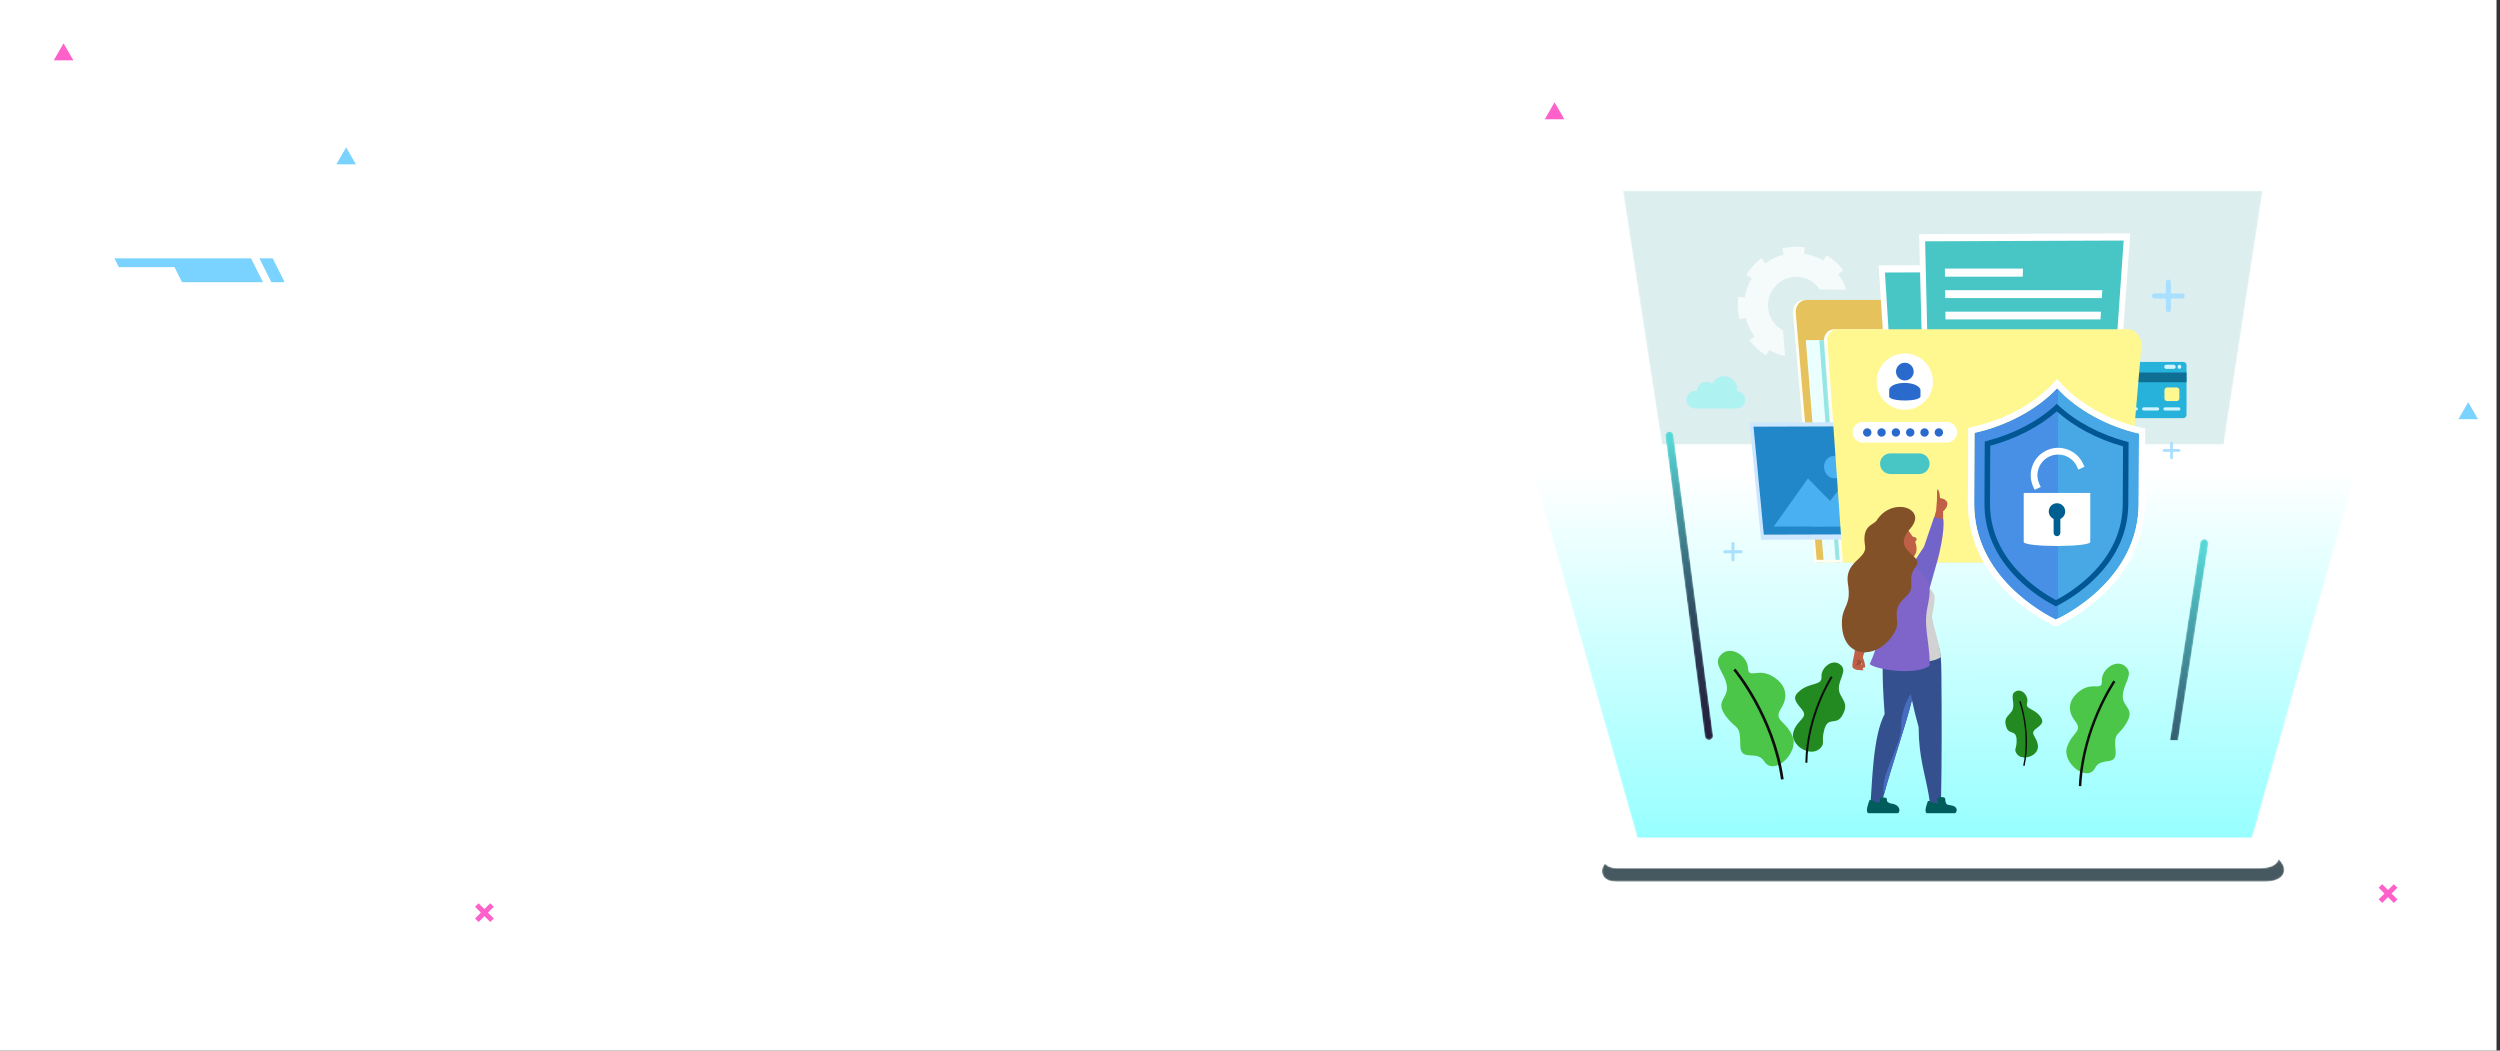 <svg width="1442" height="606" viewBox="0 0 1442 606" fill="none" xmlns="http://www.w3.org/2000/svg">
<rect x="0" y="0" width="1442" height="606" fill="#333333" stroke="none"/>
<rect width="1440" height="606" fill="white"/>
<path d="M891 68.8L896.66 59L902.33 68.8H891Z" fill="#FE61CA"/>
<path d="M1418 241.8L1423.66 232L1429.32 241.8H1418Z" fill="#79D3FE"/>
<path d="M1382.81 512.05L1380.76 510L1377.4 513.36L1374.05 510L1372 512.05L1375.36 515.41L1372 518.76L1374.05 520.81L1377.4 517.45L1380.76 520.81L1382.81 518.76L1379.45 515.41L1382.81 512.05Z" fill="#FE61CA"/>
<path d="M31 34.8L36.66 25L42.33 34.8H31Z" fill="#FE61CA"/>
<path d="M194 94.8L199.66 85L205.32 94.8H194Z" fill="#79D3FE"/>
<path d="M284.81 523.05L282.76 521L279.4 524.36L276.05 521L274 523.05L277.36 526.41L274 529.76L276.05 531.81L279.4 528.45L282.76 531.81L284.81 529.76L281.45 526.41L284.81 523.05Z" fill="#FE61CA"/>
<path d="M103.76 149H98.12H66L68.55 154.1H100.67L105 162.76H151.67L144.79 149H103.76Z" fill="#79D3FE"/>
<path d="M157.29 149H149.62L156.5 162.76H164.17L157.29 149Z" fill="#79D3FE"/>
<mask id="mask0_232_55414" style="mask-type:alpha" maskUnits="userSpaceOnUse" x="924" y="495" width="394" height="14">
<path d="M1306.59 508.499H932.032C923.699 508.499 922.852 502.13 925.138 498.982L925.817 498.003C926.979 499.562 929.146 500.708 932.647 500.708H1303.72C1310.29 500.708 1313.57 498.295 1314.39 495.435L1315.87 497.367C1319.48 501.66 1317.76 508.499 1306.59 508.499Z" fill="url(#paint0_linear_232_55414)"/>
</mask>
<g mask="url(#mask0_232_55414)">
<path d="M1306.59 508.499H932.032C923.699 508.499 922.852 502.13 925.138 498.982L925.817 498.003C926.979 499.562 929.146 500.708 932.647 500.708H1303.72C1310.29 500.708 1313.57 498.295 1314.39 495.435L1315.87 497.367C1319.48 501.66 1317.76 508.499 1306.59 508.499Z" fill="url(#paint1_linear_232_55414)"/>
<path d="M1299.03 495.221C1294.85 495.632 938.069 497.303 936.049 496.936C927.558 496.936 924.286 488.858 926.62 482.707C927.056 481.559 927.687 480.479 928.515 479.53C930.537 478.596 932.522 478.007 934.423 477.691L968.239 436.563C970.122 434.272 977.99 432.438 985.852 432.416L1250.49 431.635C1258.3 431.612 1266.21 433.393 1268.19 435.667L1303.58 474.716C1308.11 474.232 1311.43 477.722 1312.36 481.955C1313.66 487.866 1310.3 495.221 1299.03 495.221Z" fill="#48C6C6"/>
<path d="M1299.03 495.221C1294.85 495.632 940.836 496.935 936.049 496.935C927.558 496.935 924.286 488.858 926.62 482.707C926.676 486.543 928.359 491.212 936.024 491.748C949.271 492.671 1304.77 488.82 1304.77 488.82C1304.77 488.82 1310.95 488.241 1312.36 481.955C1313.66 487.865 1310.3 495.221 1299.03 495.221Z" fill="#389999"/>
</g>
<mask id="mask1_232_55414" style="mask-type:alpha" maskUnits="userSpaceOnUse" x="936" y="110" width="370" height="320">
<path d="M1255.94 429.989H985.255L936.104 110.096H1305.09L1255.94 429.989Z" fill="url(#paint2_linear_232_55414)"/>
</mask>
<g mask="url(#mask1_232_55414)">
<path opacity="0.3" d="M1255.94 429.989H985.255L936.104 110.096H1305.09L1255.94 429.989Z" fill="url(#paint3_linear_232_55414)"/>
</g>
<mask id="mask2_232_55414" style="mask-type:alpha" maskUnits="userSpaceOnUse" x="880" y="256" width="484" height="228">
<path d="M1298.98 483.3H944.413L880.028 256.103H1363.36L1298.98 483.3Z" fill="url(#paint4_linear_232_55414)"/>
</mask>
<g mask="url(#mask2_232_55414)">
<path d="M1298.98 483.3H944.413L880.028 256.103H1363.36L1298.98 483.3Z" fill="url(#paint5_linear_232_55414)"/>
</g>
<mask id="mask3_232_55414" style="mask-type:alpha" maskUnits="userSpaceOnUse" x="960" y="248" width="29" height="179">
<path d="M986.018 426.781C984.742 426.949 983.571 426.05 983.403 424.773L960.606 251.585C960.438 250.308 961.337 249.138 962.614 248.969C963.89 248.801 965.061 249.7 965.229 250.977L988.028 424.165C988.194 425.442 987.295 426.613 986.018 426.781Z" fill="url(#paint6_linear_232_55414)"/>
</mask>
<g mask="url(#mask3_232_55414)">
<path d="M986.018 426.781C984.742 426.949 983.571 426.05 983.403 424.773L960.606 251.585C960.438 250.308 961.337 249.138 962.614 248.969C963.89 248.801 965.061 249.7 965.229 250.977L988.028 424.165C988.194 425.442 987.295 426.613 986.018 426.781Z" fill="url(#paint7_linear_232_55414)"/>
</g>
<mask id="mask4_232_55414" style="mask-type:alpha" maskUnits="userSpaceOnUse" x="1251" y="310" width="23" height="118">
<path d="M1256.29 427.03L1273.74 313.673C1273.94 312.4 1273.06 311.21 1271.79 311.013C1270.52 310.816 1269.33 311.688 1269.13 312.96L1251.58 427.033H1256.29V427.03Z" fill="url(#paint8_linear_232_55414)"/>
</mask>
<g mask="url(#mask4_232_55414)">
<path d="M1256.29 427.03L1273.74 313.673C1273.94 312.4 1273.06 311.21 1271.79 311.013C1270.52 310.816 1269.33 311.688 1269.13 312.96L1251.58 427.033H1256.29V427.03Z" fill="url(#paint9_linear_232_55414)"/>
</g>
<path d="M1208.88 241.18H1259.27C1260.33 241.18 1261.19 240.321 1261.19 239.26V210.667C1261.19 209.607 1260.33 208.747 1259.27 208.747H1208.88C1207.82 208.747 1206.96 209.607 1206.96 210.667V239.26C1206.96 240.319 1207.82 241.18 1208.88 241.18Z" fill="#26B2DB"/>
<path d="M1261.19 214.871H1206.96V220.468H1261.19V214.871Z" fill="#0E6E94"/>
<path d="M1248.77 234.957H1256.75C1257.25 234.957 1257.66 235.368 1257.66 235.875C1257.66 236.381 1257.25 236.792 1256.75 236.792H1248.77C1248.27 236.792 1247.85 236.381 1247.85 235.875C1247.85 235.368 1248.26 234.957 1248.77 234.957Z" fill="#D1F5FF"/>
<path d="M1236.51 234.957H1244.48C1244.99 234.957 1245.4 235.368 1245.4 235.875C1245.4 236.381 1244.99 236.792 1244.48 236.792H1236.51C1236 236.792 1235.59 236.381 1235.59 235.875C1235.59 235.368 1236 234.957 1236.51 234.957Z" fill="#D1F5FF"/>
<path d="M1224.25 234.957H1232.22C1232.73 234.957 1233.14 235.368 1233.14 235.875C1233.14 236.381 1232.73 236.792 1232.22 236.792H1224.25C1223.74 236.792 1223.33 236.381 1223.33 235.875C1223.33 235.368 1223.74 234.957 1224.25 234.957Z" fill="#D1F5FF"/>
<path d="M1211.98 234.957H1219.96C1220.46 234.957 1220.87 235.368 1220.87 235.875C1220.87 236.381 1220.46 236.792 1219.96 236.792H1211.98C1211.48 236.792 1211.07 236.381 1211.07 235.875C1211.07 235.368 1211.48 234.957 1211.98 234.957Z" fill="#D1F5FF"/>
<path d="M1257.11 210.392C1257.67 210.392 1258.13 210.844 1258.13 211.405V211.76C1258.13 212.318 1257.67 212.773 1257.11 212.773C1256.55 212.773 1256.1 212.32 1256.1 211.76V211.405C1256.1 210.846 1256.55 210.392 1257.11 210.392Z" fill="#D1F5FF"/>
<path d="M1254.93 211.583C1254.93 212.241 1254.4 212.775 1253.74 212.775H1249.52C1248.86 212.775 1248.33 212.241 1248.33 211.583C1248.33 210.925 1248.86 210.392 1249.52 210.392H1253.74C1254.4 210.392 1254.93 210.925 1254.93 211.583Z" fill="#D1F5FF"/>
<path d="M1255.48 223.479H1250.03C1249.16 223.479 1248.45 224.186 1248.45 225.06V229.76C1248.45 230.634 1249.16 231.342 1250.03 231.342H1255.48C1256.36 231.342 1257.07 230.634 1257.07 229.76V225.06C1257.07 224.186 1256.36 223.479 1255.48 223.479Z" fill="#FFF890"/>
<path d="M1250.72 180.156C1249.9 180.156 1249.23 179.49 1249.23 178.67V162.749C1249.23 161.927 1249.9 161.263 1250.72 161.263C1251.54 161.263 1252.21 161.929 1252.21 162.749V178.67C1252.21 179.49 1251.54 180.156 1250.72 180.156Z" fill="#AAE0FF"/>
<path d="M1241.27 170.708C1241.27 169.886 1241.94 169.222 1242.76 169.222H1258.68C1259.5 169.222 1260.17 169.888 1260.17 170.708C1260.17 171.53 1259.5 172.195 1258.68 172.195H1242.76C1241.94 172.197 1241.27 171.53 1241.27 170.708Z" fill="#AAE0FF"/>
<path d="M999.554 323.834C999.066 323.834 998.672 323.44 998.672 322.952V313.51C998.672 313.022 999.066 312.628 999.554 312.628C1000.04 312.628 1000.44 313.022 1000.44 313.51V322.952C1000.44 323.44 1000.04 323.834 999.554 323.834Z" fill="#AAE0FF"/>
<path d="M993.953 318.233C993.953 317.745 994.348 317.351 994.835 317.351H1004.28C1004.76 317.351 1005.16 317.745 1005.16 318.233C1005.16 318.721 1004.76 319.115 1004.28 319.115H994.835C994.348 319.113 993.953 318.719 993.953 318.233Z" fill="#AAE0FF"/>
<path d="M1118.83 189.926L1118.7 180.74C1118.64 176.521 1115.58 173.077 1111.86 173.077H1040.25C1036.53 173.077 1033.82 176.519 1034.18 180.74L1046.52 324.438H1208.14L1217.58 189.926H1118.83V189.926Z" fill="#FFFEF2"/>
<path d="M1120.47 189.866L1120.36 180.68C1120.3 176.462 1117.25 173.018 1113.53 173.018H1041.91C1038.2 173.018 1035.48 176.46 1035.83 180.68L1047.98 324.393H1209.6L1219.23 189.866H1120.47V189.866Z" fill="#E6C25C"/>
<path d="M1041.59 196.189L1051.94 324.438H1201.65L1209.9 195.481L1041.59 196.189Z" fill="#EBFFFF"/>
<path d="M1049.39 196.189L1058.87 324.438H1209.87L1219.14 195.481L1049.39 196.189Z" fill="#97E6E6"/>
<path d="M1226.3 189.926H1058.07C1054.62 189.926 1052.26 192.544 1052.03 196.141L1061.23 324.438H1223.72L1234.34 199.789C1234.82 194.62 1231.02 189.926 1226.3 189.926Z" fill="#FFFEF2"/>
<path d="M1091.87 311.143L1015.74 311.372L1009.11 243.705L1092.42 243.433L1091.87 311.143Z" fill="#CCE7FF"/>
<path d="M1089.9 308.162L1017.36 308.382L1011.42 246.106L1090.23 245.849L1089.9 308.162Z" fill="#2287C8"/>
<path d="M1023.08 303.732L1069.99 303.591L1042.82 275.986L1023.08 303.732Z" fill="#49B1F2"/>
<path d="M1044.41 303.668L1083.83 303.55L1061.76 280.882L1044.41 303.668Z" fill="#49B1F2"/>
<path d="M1063.5 269.54C1063.61 273.078 1061.17 275.928 1058.05 275.939C1054.93 275.949 1052.28 273.113 1052.12 269.576C1051.96 266.005 1054.4 263.078 1057.57 263.067C1060.74 263.059 1063.4 265.97 1063.5 269.54Z" fill="#49B1F2"/>
<path d="M1201.6 267.55L1091.11 267.934L1083.58 153.077L1205.37 152.61L1201.6 267.55Z" fill="white"/>
<path d="M1198.55 262.527L1093.87 262.894L1087.22 157.184L1201.72 156.744L1198.55 262.527Z" fill="#48C6C6"/>
<path d="M1220.42 249.553L1109.91 249.937L1106.93 135.08L1228.74 134.613L1220.42 249.553Z" fill="white"/>
<path d="M1217.57 244.53L1112.87 244.897L1110.41 139.187L1224.93 138.747L1217.57 244.53Z" fill="#48C6C6"/>
<path d="M1166.83 154.943H1121.82L1121.87 159.577H1166.72L1166.83 154.943Z" fill="white"/>
<path d="M1212.32 171.917H1122.02L1121.97 167.377H1212.61L1212.32 171.917Z" fill="white"/>
<path d="M1211.55 184.225H1122.17L1122.12 179.776H1211.83L1211.55 184.225Z" fill="white"/>
<path d="M1210.73 197.051H1122.32L1122.27 192.699H1211.01L1210.73 197.051Z" fill="#CCE5FF"/>
<path d="M1235.16 199.81L1224.45 324.447H1062.99L1054.01 196.125C1054.27 192.54 1056.63 189.931 1060.04 189.931H1227.15C1231.85 189.931 1235.64 194.604 1235.16 199.81Z" fill="#FFF890"/>
<path d="M1062.69 322.908H1046.37L1046.51 324.438H1062.79L1062.69 322.908Z" fill="#FFFEF2"/>
<g opacity="0.7">
<path d="M1027.69 190.066C1019.96 185.401 1017.47 175.368 1022.13 167.635C1026.79 159.914 1036.82 157.429 1044.56 162.092C1046.68 163.373 1048.41 165.062 1049.7 166.997L1064.84 167.082C1063.84 163.894 1062.32 160.858 1060.29 158.137L1063.25 155.934C1060.71 152.492 1057.46 149.484 1053.57 147.14L1051.67 150.306C1048.14 148.18 1044.36 146.864 1040.53 146.302L1041.06 142.65C1036.68 142.002 1032.24 142.235 1028.01 143.281L1028.89 146.856C1025.06 147.815 1021.41 149.505 1018.19 151.913L1015.99 148.951C1012.55 151.485 1009.54 154.741 1007.2 158.625L1010.36 160.535C1008.24 164.06 1006.92 167.844 1006.36 171.674L1003.77 171.295L1002.72 171.149L1002.71 171.143C1002.06 175.525 1002.29 179.966 1003.34 184.195L1006.91 183.31C1007.87 187.143 1009.57 190.801 1011.98 194.018L1009.02 196.221C1011.55 199.663 1014.8 202.665 1018.68 205.007L1020.59 201.841C1023.47 203.578 1026.53 204.78 1029.65 205.468C1029.28 200.84 1028.87 195.6 1028.47 190.508C1028.21 190.367 1027.95 190.219 1027.69 190.066Z" fill="white"/>
</g>
<path d="M1001.92 225.507C1001.97 225.172 1002 224.836 1002 224.489C1002 220.333 998.628 216.964 994.472 216.964C991.354 216.964 988.678 218.861 987.536 221.562C986.606 220.734 985.385 220.227 984.044 220.227C981.14 220.227 978.785 222.582 978.785 225.486H977.803C975.011 225.486 972.726 227.772 972.726 230.564C972.726 233.356 975.011 235.642 977.803 235.642H1001.55C1004.34 235.642 1006.62 233.356 1006.62 230.564C1006.62 227.9 1004.54 225.702 1001.92 225.507Z" fill="#AEF2F2"/>
<path d="M1107.03 261.511H1090.38C1087.09 261.511 1084.42 264.176 1084.42 267.467C1084.42 270.755 1087.09 273.423 1090.38 273.423H1107.03C1110.32 273.423 1112.99 270.757 1112.99 267.467C1112.99 264.176 1110.32 261.511 1107.03 261.511Z" fill="#48C6C6"/>
<path d="M1110.18 231.597C1116.53 225.256 1116.53 214.976 1110.18 208.635C1103.84 202.295 1093.56 202.295 1087.22 208.635C1080.88 214.976 1080.88 225.256 1087.22 231.597C1093.56 237.938 1103.84 237.938 1110.18 231.597Z" fill="white"/>
<path d="M1098.73 219.464C1100.31 219.464 1101.78 218.691 1102.71 217.512C1103.4 216.659 1103.81 215.561 1103.81 214.342C1103.81 211.538 1101.53 209.221 1098.73 209.221C1095.89 209.221 1093.61 211.538 1093.61 214.342C1093.61 215.561 1094.02 216.659 1094.71 217.512C1095.64 218.691 1097.1 219.464 1098.73 219.464Z" fill="#296ACC"/>
<path d="M1107.73 228.589C1107.73 231.822 1089.68 231.822 1089.68 228.589L1089.69 224.824C1090.4 219.675 1106.26 219.459 1107.73 224.824L1107.73 228.589Z" fill="#296ACC"/>
<path d="M1122.88 243.373H1074.53C1071.24 243.373 1068.57 246.039 1068.57 249.329C1068.57 252.617 1071.24 255.285 1074.53 255.285H1122.88C1126.17 255.285 1128.84 252.62 1128.84 249.329C1128.84 246.039 1126.17 243.373 1122.88 243.373Z" fill="white"/>
<path d="M1079.38 250.02C1079.68 248.72 1078.88 247.417 1077.58 247.11C1076.28 246.803 1074.98 247.608 1074.67 248.908C1074.36 250.208 1075.17 251.511 1076.47 251.817C1077.77 252.124 1079.07 251.319 1079.38 250.02Z" fill="#296ACC"/>
<path d="M1086.99 251.153C1087.94 250.208 1087.94 248.677 1086.99 247.732C1086.05 246.788 1084.52 246.788 1083.57 247.732C1082.63 248.677 1082.63 250.208 1083.57 251.153C1084.52 252.097 1086.05 252.097 1086.99 251.153Z" fill="#296ACC"/>
<path d="M1095.26 251.154C1096.2 250.209 1096.2 248.678 1095.26 247.733C1094.31 246.789 1092.78 246.789 1091.84 247.733C1090.89 248.678 1090.89 250.209 1091.84 251.154C1092.78 252.098 1094.31 252.098 1095.26 251.154Z" fill="#296ACC"/>
<path d="M1104.21 249.832C1104.42 248.513 1103.53 247.271 1102.21 247.057C1100.89 246.843 1099.65 247.738 1099.43 249.057C1099.22 250.375 1100.11 251.618 1101.43 251.832C1102.75 252.046 1103.99 251.15 1104.21 249.832Z" fill="#296ACC"/>
<path d="M1112.43 250.021C1112.74 248.721 1111.93 247.418 1110.63 247.111C1109.33 246.804 1108.03 247.609 1107.72 248.909C1107.42 250.209 1108.22 251.512 1109.52 251.818C1110.82 252.125 1112.13 251.32 1112.43 250.021Z" fill="#296ACC"/>
<path d="M1120.05 251.154C1120.99 250.209 1120.99 248.678 1120.05 247.733C1119.1 246.789 1117.57 246.789 1116.63 247.733C1115.68 248.678 1115.68 250.209 1116.63 251.154C1117.57 252.098 1119.1 252.098 1120.05 251.154Z" fill="#296ACC"/>
<path d="M1252.53 264.89C1252.09 264.89 1251.73 264.531 1251.73 264.089V255.515C1251.73 255.073 1252.09 254.714 1252.53 254.714C1252.97 254.714 1253.33 255.073 1253.33 255.515V264.089C1253.33 264.531 1252.97 264.89 1252.53 264.89Z" fill="#AAE0FF"/>
<path d="M1247.44 259.802C1247.44 259.36 1247.8 259.001 1248.25 259.001H1256.82C1257.26 259.001 1257.62 259.36 1257.62 259.802C1257.62 260.245 1257.26 260.604 1256.82 260.604H1248.25C1247.8 260.604 1247.44 260.245 1247.44 259.802Z" fill="#AAE0FF"/>
<path d="M1186.6 224.025C1186.57 223.995 1186.54 223.969 1186.52 223.939C1175.45 235.8 1157.78 245.522 1138.87 249.663C1138.86 250.925 1138.83 257.922 1138.69 290.168C1138.5 333.183 1179.44 354.204 1185.79 357.43C1225.07 329.909 1210.37 245.661 1186.6 224.025Z" fill="#4890E6"/>
<path d="M1187.07 224.487V356.818C1196.22 352.311 1233.41 331.341 1233.59 290.591C1233.74 258.345 1233.77 251.349 1233.78 250.086C1215.2 245.843 1198.06 236.196 1187.07 224.487Z" fill="#48A8E6"/>
<path d="M1234.58 246.553C1216.88 242.509 1199.94 233.171 1189.27 221.57C1189.23 221.527 1189.19 221.49 1189.15 221.45L1186.53 218.614L1183.87 221.465C1173.12 232.98 1156.01 242.198 1138.09 246.121L1135.26 246.742L1135.25 249.646C1135.24 250.522 1135.22 254.16 1135.17 267.081L1135.07 290.149C1135.02 300.585 1137.29 310.612 1141.81 319.948C1145.49 327.536 1150.67 334.712 1157.22 341.277C1162.48 346.554 1171.42 354.2 1184.15 360.658L1185.71 361.451L1187.31 360.719C1189.75 359.593 1202.56 353.382 1214.47 341.659C1221.11 335.13 1226.39 327.974 1230.16 320.394C1234.8 311.065 1237.17 301.042 1237.22 290.604C1237.37 257.882 1237.4 251.359 1237.4 250.101L1237.42 247.197L1234.58 246.553ZM1233.59 290.591C1233.4 333.606 1191.95 354.594 1185.79 357.428C1179.44 354.202 1138.5 333.182 1138.69 290.166C1138.83 257.919 1138.86 250.923 1138.87 249.661C1157.78 245.519 1175.45 235.799 1186.52 223.937C1186.55 223.966 1186.57 223.993 1186.6 224.022C1197.57 235.943 1214.95 245.785 1233.78 250.084C1233.77 251.351 1233.74 258.347 1233.59 290.591Z" fill="white"/>
<path d="M1185.85 349.753L1185.12 349.373C1180.67 347.056 1171.96 341.939 1163.68 333.695C1150.97 321.042 1144.56 306.429 1144.63 290.257L1144.79 254.645L1145.99 254.336C1161.29 250.389 1175.24 243.144 1185.28 233.931L1186.35 232.955L1187.55 234.02C1197.5 243.285 1211.36 250.628 1226.57 254.695L1227.76 255.013L1227.6 290.626C1227.53 306.803 1220.99 321.359 1208.17 333.892C1200.06 341.823 1191.54 346.803 1187.19 349.066L1185.85 349.753ZM1147.98 257.122L1147.84 290.269C1147.77 305.553 1153.86 319.4 1165.94 331.424C1173.49 338.939 1181.4 343.755 1185.87 346.145C1190.12 343.921 1198.21 339.145 1205.93 331.602C1218.12 319.688 1224.33 305.897 1224.4 290.612L1224.55 257.46C1209.81 253.339 1196.34 246.217 1186.36 237.271C1176.3 246.127 1162.77 253.125 1147.98 257.122Z" fill="#005793"/>
<path d="M1195.22 288.238H1177.06V310.997H1195.22V288.238Z" fill="#005F91"/>
<path d="M1167.28 284.33V312.566C1167.28 315.709 1205.66 315.709 1205.66 312.566V284.33H1167.28ZM1188.41 299.325V307.328C1188.41 308.393 1187.54 309.279 1186.48 309.279C1185.4 309.279 1184.53 308.395 1184.53 307.328V299.308C1182.88 298.567 1181.73 296.906 1181.73 294.99C1181.73 292.37 1183.86 290.257 1186.48 290.257C1189.1 290.257 1191.21 292.37 1191.21 294.99C1191.21 296.921 1190.07 298.584 1188.41 299.325Z" fill="white"/>
<path d="M1202.31 269.22L1198.79 270.852L1197.99 269.126C1195.22 263.148 1188.11 260.535 1182.13 263.3C1176.15 266.067 1173.54 273.182 1176.31 279.16L1177.1 280.886L1173.58 282.518L1172.78 280.793C1169.11 272.87 1172.57 263.44 1180.5 259.773C1188.42 256.107 1197.85 259.57 1201.52 267.494L1202.31 269.22Z" fill="white"/>
<path d="M1061.95 383.779C1065.42 387.237 1060.51 391.649 1060.65 397.289C1060.78 402.928 1067.62 404.873 1062.26 413.263C1058.96 418.43 1054.43 413.186 1052.33 420.568C1050.22 427.949 1053.06 428.617 1049.76 431.737C1043.99 437.176 1032.29 429.595 1034.42 422.215C1036.56 414.835 1043.47 414.206 1039.31 409.206C1035.15 404.209 1033.54 402.021 1038.45 398.173C1044.52 393.411 1051.03 395.589 1050.63 390.309C1050.23 385.027 1057.37 379.205 1061.95 383.779Z" fill="#228A20"/>
<path d="M1042.49 439.936L1041.32 439.918C1041.76 412.19 1055.91 390.26 1056.05 390.043L1057.03 390.685C1056.89 390.901 1042.93 412.559 1042.49 439.936Z" fill="#0E0E0E"/>
<path d="M992.097 378.293C988.069 383.461 995.321 388.507 996.079 396.02C996.837 403.532 988.103 404.305 996.611 414.56C1001.85 420.876 1003.82 418.025 1003.79 429.694C1003.77 439.97 1013.21 432.162 1017.6 439.112C1023.26 448.081 1037.97 434.069 1033.91 424.62C1029.85 415.171 1022.66 415.893 1027.35 408.563C1032.05 401.234 1029.69 394.48 1022.53 390.184C1013.68 384.866 1008.57 392.164 1008.22 385.084C1007.87 378.004 997.426 371.458 992.097 378.293Z" fill="#4BC648"/>
<path d="M1027.26 449.652C1022.15 413.341 1000 386.912 999.778 386.648L1000.97 385.633C1001.2 385.899 1023.64 412.676 1028.82 449.432L1027.26 449.652Z" fill="#0E0E0E"/>
<path d="M1162.31 398.981C1159.31 400.855 1162.06 404.749 1161.06 408.695C1160.05 412.642 1154.93 412.909 1157.35 419.673C1158.84 423.839 1162.87 420.877 1163.16 426.409C1163.46 431.94 1161.36 431.953 1163.18 434.68C1166.36 439.432 1175.81 435.98 1175.5 430.446C1175.18 424.912 1170.42 423.358 1174.15 420.51C1177.88 417.661 1179.36 416.381 1176.53 412.885C1173.02 408.56 1168.09 409.045 1169.22 405.394C1170.36 401.744 1166.27 396.502 1162.31 398.981Z" fill="#228A20"/>
<path d="M1166.97 441.615L1167.8 441.79C1171.95 422.215 1165.52 404.514 1165.45 404.336L1164.66 404.63C1164.72 404.804 1171.07 422.287 1166.97 441.615Z" fill="#0E0E0E"/>
<path d="M1226.53 384.969C1230.67 389.355 1224.46 394.614 1224.42 401.568C1224.38 408.522 1232.46 408.468 1225.55 418.609C1221.29 424.855 1219.24 422.414 1220.28 433.11C1221.2 442.528 1211.86 436.192 1208.45 442.948C1204.04 451.662 1189.33 440.099 1192.23 431.084C1195.13 422.069 1201.78 422.103 1196.84 415.793C1191.9 409.483 1193.48 403.085 1199.66 398.524C1207.32 392.877 1212.64 399.122 1212.33 392.602C1212.04 386.08 1221.05 379.168 1226.53 384.969Z" fill="#4BC648"/>
<path d="M1200.51 453.449C1202.04 419.718 1220.03 393.559 1220.21 393.299L1219.03 392.473C1218.84 392.737 1200.61 419.238 1199.06 453.385L1200.51 453.449Z" fill="#0E0E0E"/>
<path d="M1094.22 340.708L1082.43 356.895L1082.42 356.903L1076.2 373.993C1076.2 373.993 1076.2 373.997 1076.2 374.007L1075.32 376.424L1070.02 374.481C1070.02 374.481 1070.12 373.791 1070.3 372.656L1070.33 372.479C1071.06 367.908 1072.91 356.824 1074.15 353.336C1075.73 348.902 1080.3 338.63 1084.77 332.574C1089.11 326.672 1097.73 334.146 1094.22 340.708Z" fill="#4864CA"/>
<path d="M1069.28 378.744L1070.4 372.076C1071.58 373.639 1075.28 374.298 1076.2 373.992C1076.2 373.992 1074.44 379.255 1073.91 380.216C1073.38 381.177 1069.95 380.814 1069.28 378.744Z" fill="#BF5F45"/>
<path d="M1074.34 379.031C1074.35 379.079 1074.38 379.133 1074.38 379.18C1074.86 381.348 1073.52 382.832 1073.14 383.199C1073.12 383.237 1073.08 383.258 1073.04 383.278C1074.49 382.523 1075.55 384.447 1074.91 385.151C1073.09 387.343 1069.25 386.176 1068.61 384.979C1067.95 383.762 1069.28 378.719 1069.28 378.719C1070.28 377.272 1073.69 376.457 1074.34 379.031Z" fill="#BF5F45"/>
<path d="M1074.38 379.18C1074.99 381.609 1073.11 383.23 1073.07 383.251C1071.8 383.585 1071.32 383.641 1070.12 383.996C1070.79 383.382 1072.11 381.885 1070.9 380.079C1071.87 378.769 1073.97 379.053 1074.38 379.18Z" fill="#9E4E39"/>
<path d="M1074.33 378.896C1075.24 380.783 1075.93 383.65 1075.82 385.03C1075.82 385.03 1074.62 385.45 1074.06 383.118C1073.92 382.512 1073.45 381.24 1072.74 380.98C1070.57 380.308 1069.95 379.29 1070.35 378.19C1070.89 376.726 1073.76 377.216 1074.33 378.896Z" fill="#BF5F45"/>
<path d="M1070.28 385.962C1071.47 386.359 1074.47 386.924 1074.79 386.475C1075.1 386.027 1072.36 384.412 1070.93 384.511C1069.49 384.611 1069.67 385.759 1070.28 385.962Z" fill="#BF5F45"/>
<path d="M1099.59 320.204L1100.19 327.748L1100.31 329.148C1100.51 330.91 1089.41 333.848 1089.54 331.666L1089.71 330.032L1090.6 321.583L1099.59 320.204Z" fill="#BF5F45"/>
<path d="M1119.53 464.965H1113.32C1113.1 462.642 1112.8 460.452 1112.44 458.338C1110.44 446.441 1106.73 436.96 1106.66 419.409C1105.07 413.74 1103.87 408.797 1102.96 404.474C1098.86 385.014 1100.72 378.134 1101.05 374.285C1101.99 365.807 1115.28 362.925 1118.1 372.28C1119.5 376.913 1119.72 380.816 1119.79 388.531C1120 410.078 1120.11 438.687 1119.53 464.965Z" fill="#34508F"/>
<path d="M1117.78 460.255C1118.46 459.532 1121.67 459.522 1121.97 460.589C1122.26 461.656 1121.7 462.418 1123.05 464.108C1122.27 464.334 1119.51 464.355 1118.66 464.108C1117.81 463.861 1117.1 460.975 1117.78 460.255Z" fill="#015C5C"/>
<path d="M1124.69 464.404C1123.53 464.342 1120.84 463.233 1120.33 462.465C1119.58 463.302 1118.03 463.532 1116.14 463.252C1113.92 462.92 1113.63 461.888 1112.04 462.025C1111.36 463.894 1109.73 468.085 1111.31 469.057C1111.31 469.057 1120.64 469.057 1127.77 469.057C1129.24 467.718 1129.2 464.853 1124.69 464.404Z" fill="#015C5C"/>
<path d="M1105.71 390.107C1105.04 394.406 1104.05 399.011 1102.82 403.833C1098.59 420.529 1091.69 439.831 1086.71 458.048C1086.09 460.317 1085.5 462.57 1084.95 464.799C1084.49 466.647 1078.62 466.149 1078.84 464.075C1079.94 451.542 1080.22 424.76 1087.05 411.857C1084.98 383.426 1086.31 378.365 1086.73 373.812C1087.87 365.353 1105.11 364.358 1106.38 374.047C1107.01 378.845 1106.89 382.482 1105.71 390.107Z" fill="#34508F"/>
<path d="M1084.51 460.46C1085.13 459.807 1088.04 459.796 1088.31 460.764C1088.57 461.731 1088.06 462.422 1089.29 463.956C1088.58 464.16 1086.07 464.181 1085.3 463.956C1084.54 463.732 1083.89 461.116 1084.51 460.46Z" fill="#015C5C"/>
<path d="M1090.8 463.491C1089.56 463.425 1087.72 461.806 1087.17 460.979C1086.36 461.883 1084.82 463.099 1082.79 462.796C1080.4 462.439 1080.08 461.324 1078.36 461.474C1077.63 463.489 1075.87 468.013 1077.57 469.061C1077.57 469.061 1087.16 469.061 1094.85 469.061C1096.43 467.61 1095.67 463.975 1090.8 463.491Z" fill="#015C5C"/>
<path d="M1120.69 292.543L1117.4 292.358C1117.01 294.007 1116.08 296.552 1115.4 299.458L1120.8 300.237C1120.82 297.123 1120.77 294.374 1120.69 292.543Z" fill="#BF5F45"/>
<path d="M1115.59 298.279L1109.77 315.321L1099.47 331.022C1092.29 341.576 1107.04 352.812 1112.83 339.893L1118 321.626C1118 321.626 1121.89 306.639 1120.89 299.473L1115.59 298.279Z" fill="#7364CA"/>
<path d="M1122.93 289.323C1121.51 287.054 1117.62 287.202 1117.33 287.214L1116.88 292.846C1116.56 295.614 1119.96 296.209 1121.7 294.04C1121.7 294.038 1124.13 291.528 1122.93 289.323Z" fill="#BF5F45"/>
<path d="M1119.08 288.009C1118.72 281.748 1117.34 282.377 1117.34 282.377C1117.34 282.377 1117.23 284.555 1117.23 288.426C1117.34 290.635 1119.01 289.558 1119.08 288.009Z" fill="#BF5F45"/>
<path d="M1115.84 343.75C1115.42 340.683 1108.11 334.862 1101.68 326.274C1096.69 324.177 1086.11 327.009 1085.94 332.481C1088.44 340.169 1089.99 344.835 1089.51 359.957C1086.35 367.588 1085.79 372.064 1085.01 379.432C1085.01 379.432 1088.03 382.955 1098.88 382.581C1104.66 382.382 1115.72 382.054 1119.5 378.99C1118.66 370.669 1115.43 362.648 1114.35 355.589C1114.35 355.591 1116.27 346.816 1115.84 343.75Z" fill="#D2D2D2"/>
<path d="M1112.84 337.912C1113.82 345.475 1110.89 349.911 1110.92 358.126C1110.96 366.569 1113.39 375.311 1112.99 384.141C1103.4 390.053 1080.93 385.791 1078.47 383.022C1087.58 363.366 1087.73 337.702 1087.73 337.702C1089.52 320.75 1108.55 323.181 1112.84 337.912Z" fill="#7F64CA"/>
<path d="M1101.54 307.05C1106.47 313.6 1107.34 320.38 1100.88 322.957C1095.51 325.101 1088.37 325.67 1083.38 317.495C1080.2 312.286 1081.93 305.581 1086.95 302.695C1091.96 299.811 1097.17 301.256 1101.54 307.05Z" fill="#BF5F45"/>
<path d="M1102.99 309.515C1102.99 309.515 1106.05 309.745 1105.44 311.375C1104.84 313.004 1103.54 312.803 1103.54 312.803L1102.99 309.515Z" fill="#BF5F45"/>
<path d="M1082.25 300.498C1080.12 302.952 1073.8 303.311 1075.77 314.864C1077.07 322.472 1063.74 323.712 1065.88 336.697C1068.01 349.683 1062.6 349.124 1062.41 358.707C1061.94 381.356 1084.51 380.968 1093.26 363.795C1096.61 357.214 1089.89 352.373 1099.37 344.115C1105.81 338.503 1099.14 334.237 1105.12 326.78C1110.27 320.357 1090.9 317.965 1101.16 305.707C1101.99 304.718 1107.86 298.85 1102.35 294.359C1098.14 290.94 1087.77 291.368 1082.25 300.498Z" fill="#835128"/>
<path d="M1102.82 403.833C1098.59 420.528 1091.69 439.831 1086.71 458.048C1086.48 457.188 1086.19 455.974 1086.26 454.311C1086.68 444.135 1096.22 429.646 1096.59 419.611C1096.33 408.639 1102.11 400.316 1102.11 400.316L1102.82 403.833Z" fill="#456CBF"/>
<defs>
<linearGradient id="paint0_linear_232_55414" x1="1120.81" y1="897.92" x2="1120.81" y2="230.024" gradientUnits="userSpaceOnUse">
<stop offset="0.004"/>
<stop offset="0.1" stop-color="#060606"/>
<stop offset="0.223" stop-color="#161616"/>
<stop offset="0.363" stop-color="#313131"/>
<stop offset="0.514" stop-color="#565656"/>
<stop offset="0.675" stop-color="#878787"/>
<stop offset="0.841" stop-color="#C1C1C1"/>
<stop offset="1" stop-color="white"/>
</linearGradient>
<linearGradient id="paint1_linear_232_55414" x1="1120.81" y1="897.92" x2="1120.81" y2="230.024" gradientUnits="userSpaceOnUse">
<stop offset="0.004" stop-color="#241F3C"/>
<stop offset="0.121" stop-color="#262541"/>
<stop offset="0.273" stop-color="#2A354F"/>
<stop offset="0.445" stop-color="#315065"/>
<stop offset="0.63" stop-color="#4D5B5F"/>
<stop offset="0.825" stop-color="#49A5AD"/>
<stop offset="1" stop-color="#56D6D6"/>
</linearGradient>
<linearGradient id="paint2_linear_232_55414" x1="1120.6" y1="77.166" x2="1120.6" y2="460.745" gradientUnits="userSpaceOnUse">
<stop offset="0.167"/>
<stop offset="0.263" stop-color="#040404"/>
<stop offset="0.366" stop-color="#111111"/>
<stop offset="0.473" stop-color="#272727"/>
<stop offset="0.583" stop-color="#454545"/>
<stop offset="0.695" stop-color="#6D6D6D"/>
<stop offset="0.809" stop-color="#9C9C9C"/>
<stop offset="0.922" stop-color="#D4D4D4"/>
<stop offset="1" stop-color="white"/>
</linearGradient>
<linearGradient id="paint3_linear_232_55414" x1="1120.6" y1="77.166" x2="1120.6" y2="460.745" gradientUnits="userSpaceOnUse">
<stop stop-color="#8EC7C7"/>
</linearGradient>
<linearGradient id="paint4_linear_232_55414" x1="1121.7" y1="259.958" x2="1121.7" y2="486.092" gradientUnits="userSpaceOnUse">
<stop/>
<stop offset="0.167" stop-color="#030303"/>
<stop offset="0.298" stop-color="#0D0D0D"/>
<stop offset="0.417" stop-color="#1E1E1E"/>
<stop offset="0.528" stop-color="#353535"/>
<stop offset="0.635" stop-color="#545454"/>
<stop offset="0.738" stop-color="#797979"/>
<stop offset="0.838" stop-color="#A5A5A5"/>
<stop offset="0.933" stop-color="#D7D7D7"/>
<stop offset="1" stop-color="white"/>
</linearGradient>
<linearGradient id="paint5_linear_232_55414" x1="1119.58" y1="-20.46" x2="1121.7" y2="486.092" gradientUnits="userSpaceOnUse">
<stop offset="0.578" stop-color="white"/>
<stop offset="1" stop-color="#96FFFF"/>
</linearGradient>
<linearGradient id="paint6_linear_232_55414" x1="986.262" y1="428.634" x2="963.296" y2="254.164" gradientUnits="userSpaceOnUse">
<stop offset="0.004"/>
<stop offset="0.1" stop-color="#060606"/>
<stop offset="0.223" stop-color="#161616"/>
<stop offset="0.363" stop-color="#313131"/>
<stop offset="0.514" stop-color="#565656"/>
<stop offset="0.675" stop-color="#878787"/>
<stop offset="0.841" stop-color="#C1C1C1"/>
<stop offset="1" stop-color="white"/>
</linearGradient>
<linearGradient id="paint7_linear_232_55414" x1="986.262" y1="428.634" x2="963.296" y2="254.164" gradientUnits="userSpaceOnUse">
<stop offset="0.004" stop-color="#241F3C"/>
<stop offset="0.121" stop-color="#262541"/>
<stop offset="0.273" stop-color="#2A354F"/>
<stop offset="0.445" stop-color="#315065"/>
<stop offset="0.63" stop-color="#3C7585"/>
<stop offset="0.825" stop-color="#49A5AD"/>
<stop offset="1" stop-color="#56D6D6"/>
</linearGradient>
<linearGradient id="paint8_linear_232_55414" x1="1236.13" y1="541.793" x2="1270.81" y2="317.69" gradientUnits="userSpaceOnUse">
<stop offset="0.004"/>
<stop offset="0.1" stop-color="#060606"/>
<stop offset="0.223" stop-color="#161616"/>
<stop offset="0.363" stop-color="#313131"/>
<stop offset="0.514" stop-color="#565656"/>
<stop offset="0.675" stop-color="#878787"/>
<stop offset="0.841" stop-color="#C1C1C1"/>
<stop offset="1" stop-color="white"/>
</linearGradient>
<linearGradient id="paint9_linear_232_55414" x1="1236.13" y1="541.793" x2="1270.81" y2="317.69" gradientUnits="userSpaceOnUse">
<stop offset="0.004" stop-color="#241F3C"/>
<stop offset="0.121" stop-color="#262541"/>
<stop offset="0.273" stop-color="#2A354F"/>
<stop offset="0.445" stop-color="#315065"/>
<stop offset="0.63" stop-color="#3C7585"/>
<stop offset="0.825" stop-color="#49A5AD"/>
<stop offset="1" stop-color="#56D6D6"/>
</linearGradient>
</defs>
</svg>

